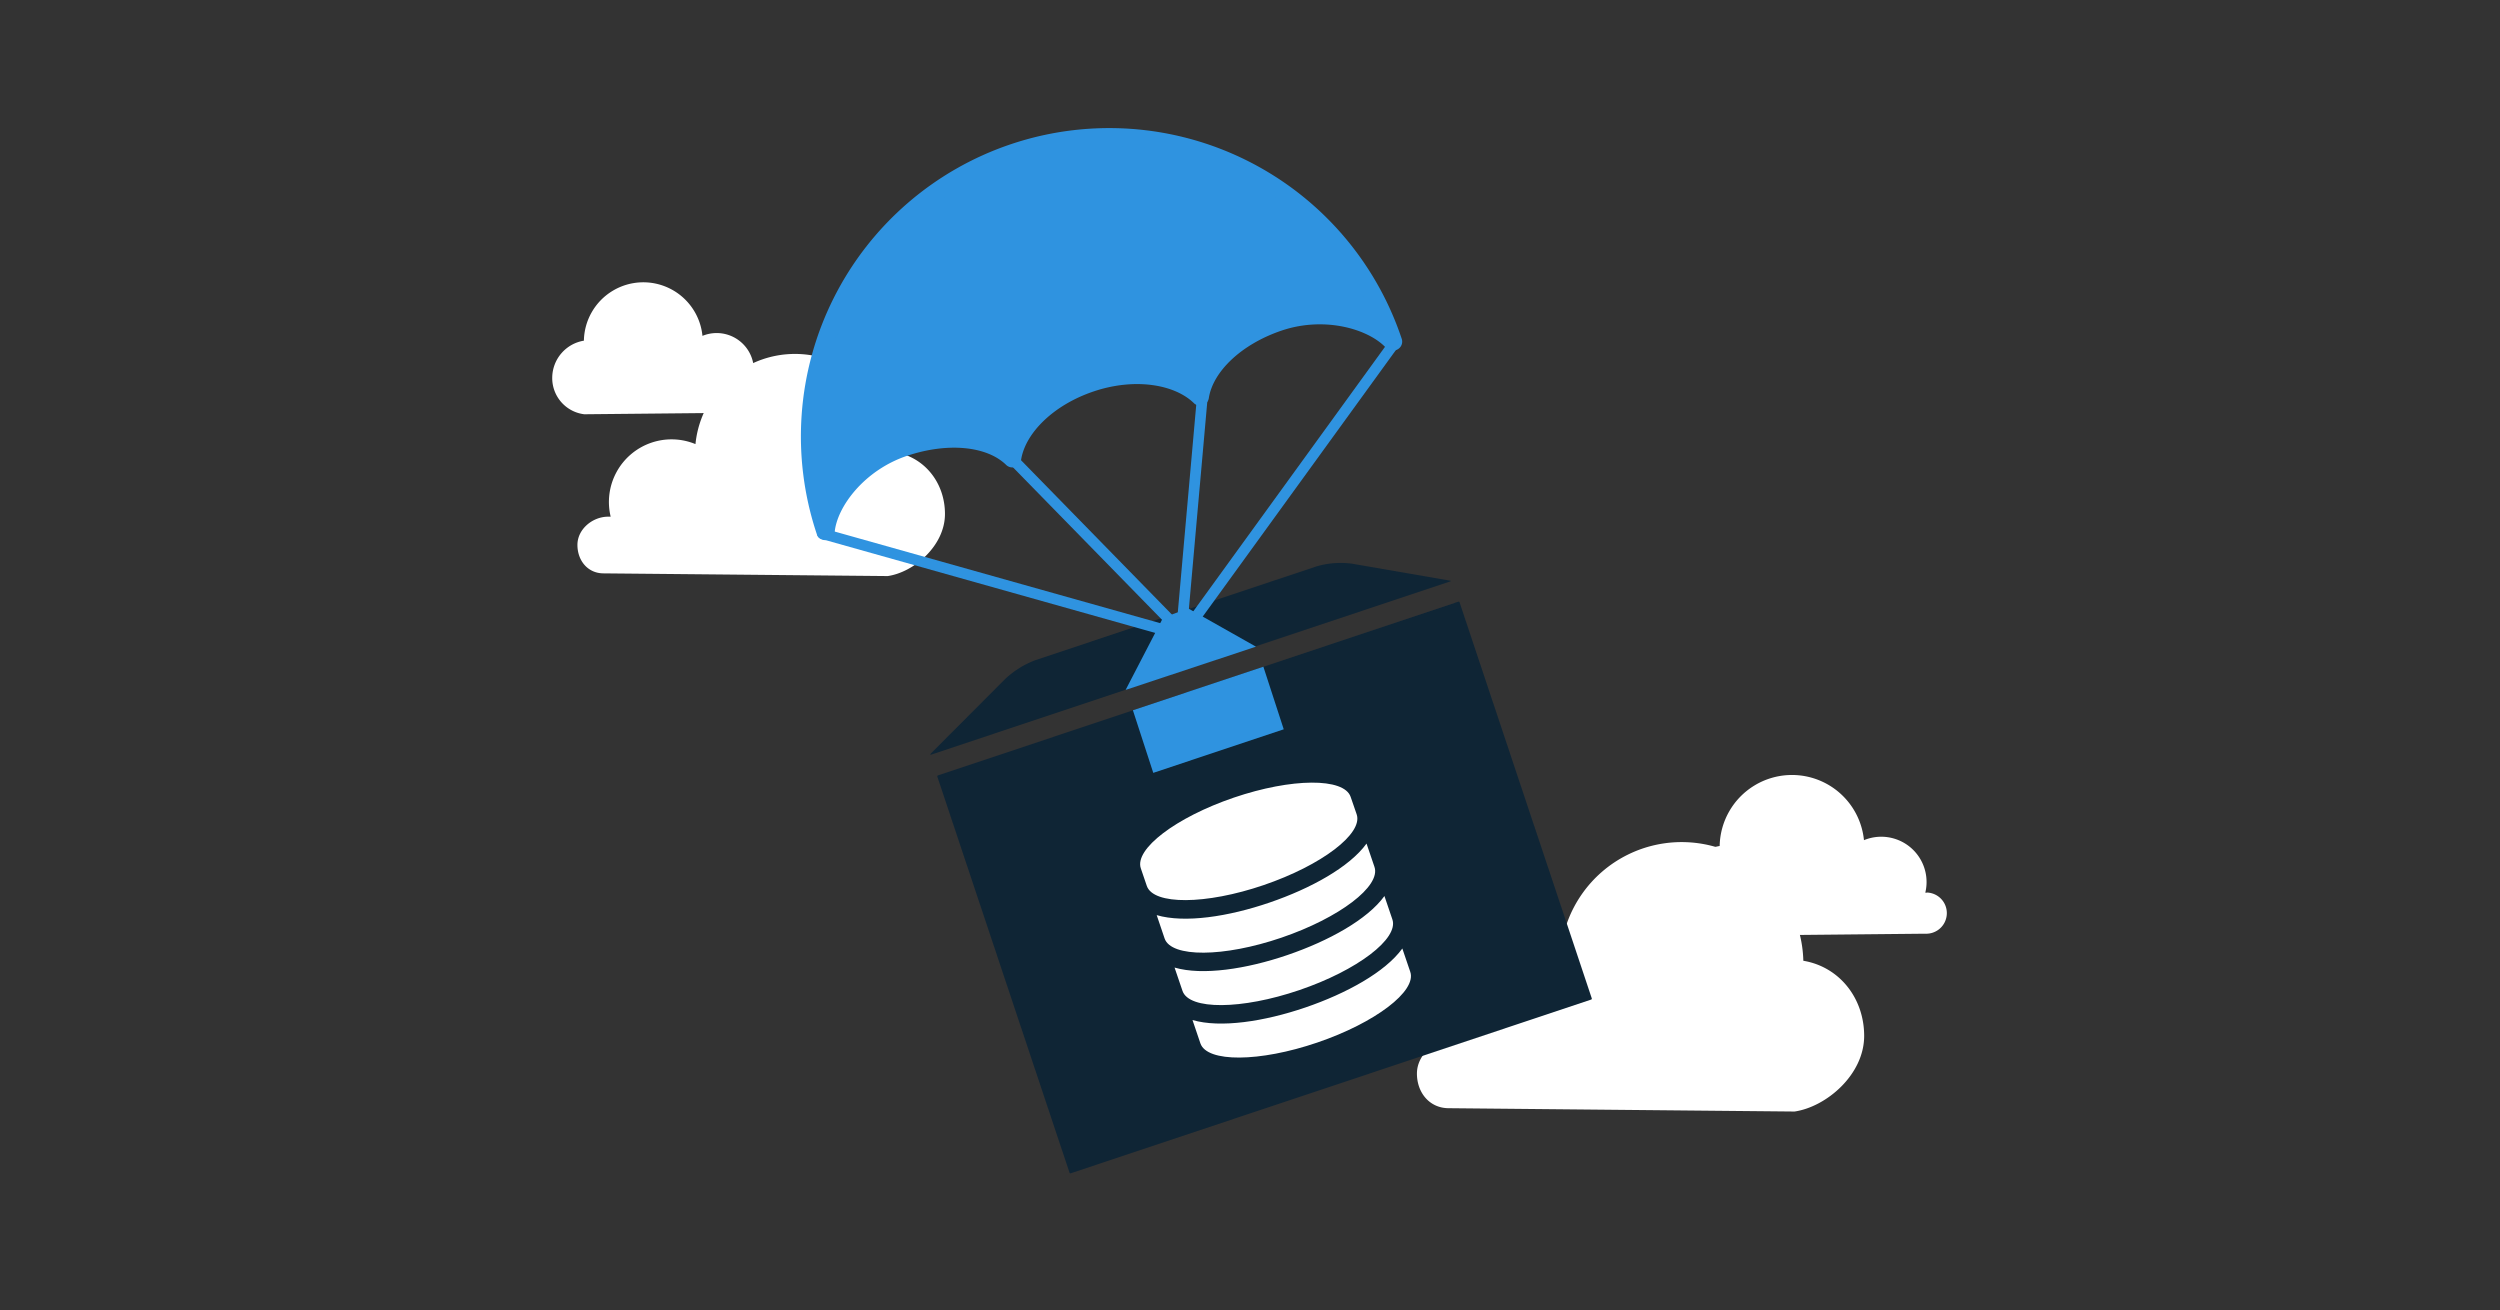 <svg id="Layer_1" data-name="Layer 1" xmlns="http://www.w3.org/2000/svg" viewBox="0 0 750 393"><rect x="0" y="0" width="750" height="393" fill="#333333" stroke="none"/><defs><style>.cls-1{fill:#fff;}.cls-2{fill:#0f2535;}.cls-3,.cls-5{fill:#2f93e0;}.cls-4{fill:none;stroke-width:3.22px;}.cls-4,.cls-5{stroke:#2f93e0;stroke-linecap:round;stroke-linejoin:round;}.cls-5{stroke-width:5.31px;}</style></defs><title>database-thumbnail</title><path class="cls-1" d="M226.29,113.7l-.43,0a11.17,11.17,0,0,0-15.12-12.94,17.83,17.83,0,0,0-35.57,1.44,11.34,11.34,0,0,0-9.5,11,10.93,10.93,0,0,0,9.61,11.08l50.55-.5a2.37,2.37,0,0,0,.52,0,5.08,5.08,0,0,0-.06-10.15Z"/><path class="cls-1" d="M182.47,155c.25,0,.49,0,.73,0a18.79,18.79,0,0,1,25.44-21.77,30,30,0,0,1,59.85,2.42c8.89,1.49,15,9.21,15,18.53,0,9.6-9.37,17.51-17.17,18.64v0l-85.25-.81c-4.72,0-7.84-3.82-7.84-8.54S177.76,155,182.47,155Z"/><path class="cls-1" d="M578.12,267.8l-.53,0a13.59,13.59,0,0,0-18.4-15.75,21.7,21.7,0,0,0-43.29,1.75,13.79,13.79,0,0,0-11.56,13.4A13.29,13.29,0,0,0,516,280.72l61.51-.61a2.88,2.88,0,0,0,.64,0,6.18,6.18,0,0,0-.07-12.35Z"/><path class="cls-1" d="M436.31,311.73c.3,0,.59,0,.89,0a22.87,22.87,0,0,1,31-26.49A36.51,36.51,0,0,1,541,288.23c10.82,1.81,18.25,11.21,18.25,22.54,0,11.68-11.41,21.31-20.89,22.69v0l-103.74-1c-5.74,0-9.54-4.65-9.54-10.39S430.57,311.73,436.31,311.73Z"/><path class="cls-2" d="M301.6,203.65a27.53,27.53,0,0,1,9-5.6L395,169.9a25.77,25.77,0,0,1,10.57-.8l29.54,5.11c.07,0,.17.15.1.17l-156.1,52.09c-.06,0,.14-.4.18-.45Z"/><polygon class="cls-3" points="348.92 185.31 356.48 182.53 376.79 194 337.68 206.98 348.92 185.31"/><rect class="cls-2" x="296.78" y="203.31" width="165.17" height="125.84" rx="0.24" ry="0.24" transform="translate(-64.78 133.84) rotate(-18.46)"/><polygon class="cls-3" points="345.98 231.86 385.12 218.79 379.01 200.01 339.87 213.08 345.98 231.86"/><line class="cls-4" x1="246.72" y1="160.1" x2="350.26" y2="189.24"/><line class="cls-4" x1="418.44" y1="102.73" x2="357.26" y2="187.14"/><line class="cls-4" x1="360.68" y1="119.29" x2="354.58" y2="187.93"/><line class="cls-4" x1="303.23" y1="137.22" x2="352.65" y2="187.77"/><path class="cls-5" d="M383.78,96.61c-13,4.36-22.35,13.3-23.76,22.43-6.61-6.45-19.6-8.53-32.65-4.17s-22.26,13.57-23.67,22.7c-6.61-6.45-19.33-7.72-32.37-3.36-13.81,4.61-22.73,16.43-23.56,25.1l-.22.07A89.83,89.83,0,0,1,418,102.48l-.25.08C411.83,96.13,397.58,92,383.78,96.61Z"/><path class="cls-1" d="M370.13,239.29c17.38-5.92,33.09-6,35.06-.24L407,244.3c2,5.78-10.52,15.3-27.9,21.23s-33.09,6-35.06.24l-1.79-5.25C340.26,254.74,352.75,245.22,370.13,239.29Zm10.73,31.48c12.34-4.21,24-10.64,29.1-17.7l2.38,7c2,5.78-10.52,15.3-27.9,21.23s-33.09,6-35.06.24l-2.37-7C355.39,277,368.52,275,380.86,270.77Zm5.37,15.74c12.34-4.21,24-10.64,29.1-17.7l2.38,7c2,5.78-10.52,15.3-27.9,21.22s-33.09,6-35.06.24l-2.38-7C360.76,292.72,373.89,290.72,386.23,286.51Zm5.37,15.74c12.34-4.21,24-10.64,29.1-17.7l2.38,7c2,5.78-10.52,15.3-27.9,21.22s-33.09,6-35.06.24l-2.37-7C366.12,308.46,379.26,306.46,391.59,302.25Z"/></svg>